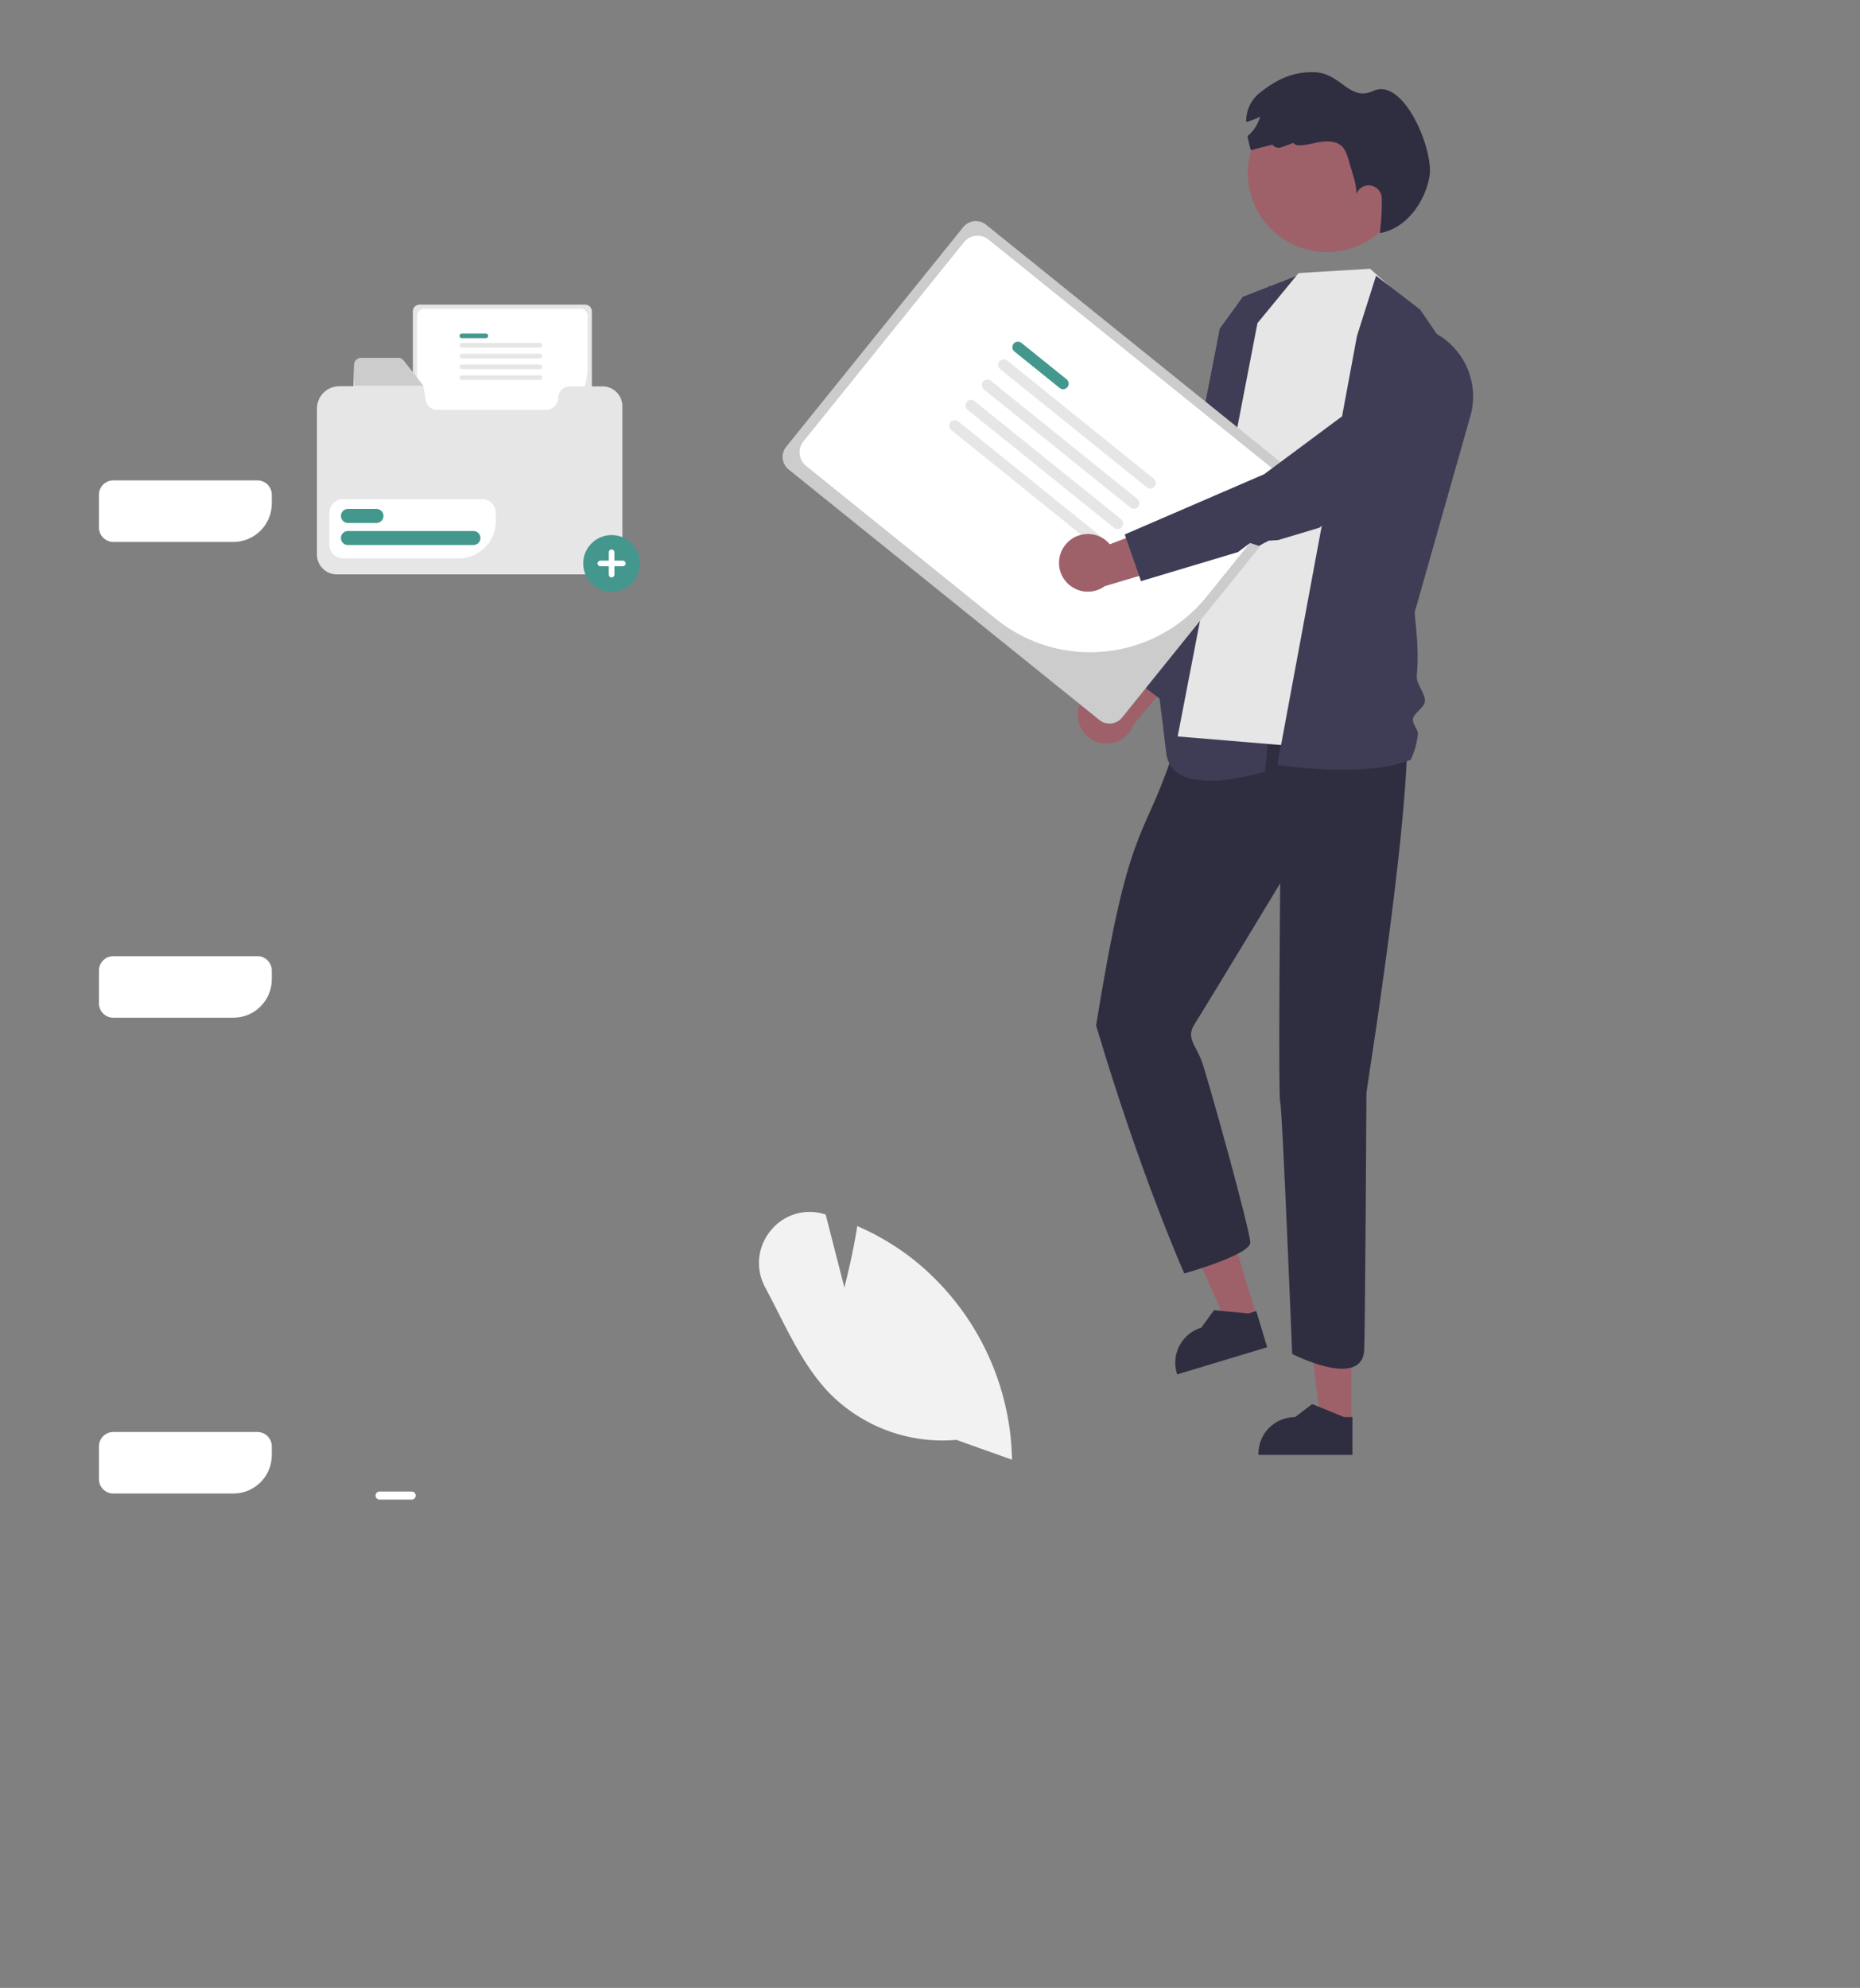 <?xml version="1.0" encoding="UTF-8" standalone="no"?> <svg xmlns:inkscape="http://www.inkscape.org/namespaces/inkscape" xmlns:sodipodi="http://sodipodi.sourceforge.net/DTD/sodipodi-0.dtd" xmlns="http://www.w3.org/2000/svg" xmlns:svg="http://www.w3.org/2000/svg" width="570.758" height="609.998" viewBox="0 0 570.758 609.998" version="1.1" id="svg62" sodipodi:docname="dam.svg" inkscape:version="1.3 (0e150ed, 2023-07-21)"><rect x="0" y="0" width="570.758" height="609.998" fill="#808080" stroke="none"/><defs id="defs62"></defs><path d="m 856.563,609.691 -278.75,0.307 c -0.658,-0.003 -1.188,-0.539 -1.184,-1.197 0.003,-0.653 0.532,-1.181 1.184,-1.184 l 278.75,-0.307 c 0.658,-0.002 1.192,0.529 1.194,1.187 0.002,0.658 -0.529,1.192 -1.187,1.195 z" fill="#cacaca" id="path2"></path><path d="M 71.621,166.293 H 34.765 c -2.429,-0.003 -4.398,-1.971 -4.401,-4.401 V 151.813 c 0.003,-2.429 1.971,-4.398 4.401,-4.401 h 44.236 c 2.429,0.003 4.398,1.971 4.401,4.401 v 2.7 c -0.007,6.503 -5.277,11.773 -11.78,11.78 z" fill="#ffffff" id="path5"></path><path d="M 71.621,312.293 H 34.765 c -2.429,-0.003 -4.398,-1.971 -4.401,-4.401 V 297.813 c 0.003,-2.429 1.971,-4.398 4.401,-4.401 h 44.236 c 2.429,0.003 4.398,1.971 4.401,4.401 v 2.7 c -0.007,6.503 -5.277,11.773 -11.78,11.78 z" fill="#ffffff" id="path10"></path><path d="M 71.621,458.293 H 34.765 c -2.429,-0.003 -4.398,-1.971 -4.401,-4.401 V 443.813 c 0.003,-2.429 1.971,-4.398 4.401,-4.401 h 44.236 c 2.429,0.003 4.398,1.971 4.401,4.401 v 2.7 c -0.007,6.503 -5.277,11.773 -11.78,11.78 z" fill="#ffffff" id="path15"></path><g id="g63" transform="translate(-375.833,-160.265)"><path d="m 669.316,602.1 c -14.625,1.289 -29.051,-4.092 -39.259,-14.645 -6.591,-6.949 -11.113,-15.892 -15.487,-24.542 -1.273,-2.517 -2.589,-5.12 -3.928,-7.614 -3.054,-5.564 -2.416,-12.426 1.612,-17.332 3.86,-4.904 10.315,-6.967 16.303,-5.209 l 0.638,0.184 5.744,22.414 c 0.857,-3.343 2.696,-10.876 3.858,-18.256 l 0.098,-0.618 0.572,0.255 c 5.998,2.654 11.638,6.052 16.786,10.115 18.461,14.808 29.473,36.986 30.112,60.643 l 0.015,0.697 -17.064,-6.093 z" fill="#f2f2f2" id="path1"></path><polygon points="790.506,560.733 790.504,596.918 781.123,596.918 776.66,560.732 " fill="#9e616a" id="polygon30"></polygon><path d="m 790.835,606.705 -28.849,-0.001 v -0.365 c 4.9e-4,-6.201 5.028,-11.228 11.229,-11.229 h 6.7e-4 l 5.27,-3.998 9.832,3.998 2.518,6e-5 -4.3e-4,11.594 z" fill="#2f2e41" id="path31"></path><polygon points="751.091,529.753 761.534,564.399 752.552,567.106 737.834,533.749 " fill="#9e616a" id="polygon31"></polygon><path d="m 764.676,573.674 -27.621,8.326 -0.105,-0.349 c -1.79,-5.937 1.573,-12.201 7.51,-13.992 l 6.7e-4,-1.8e-4 3.891,-5.349 10.568,0.99 2.411,-0.727 z" fill="#2f2e41" id="path32"></path><path d="m 748.652,367.652 c 0,0 -10.037,15.321 -13.587,25.744 -8.701,25.544 -12.863,19.416 -22.884,81.523 13.596,45.875 27.06,76.118 27.06,76.118 0,0 20.235,-5.691 20.235,-9.485 0,-3.794 -12.91,-50.06 -14.807,-55.434 -1.897,-5.375 -5.059,-7.272 -2.213,-11.698 2.846,-4.426 26.219,-43.122 26.219,-43.122 0,0 -0.632,65.956 0,67.221 0.632,1.265 3.673,77.217 3.673,77.217 0,0 20.81,10.652 22.071,-0.7 0.316,-2.845 0.715,-78.112 0.715,-79.377 0,-1.265 19.264,-119.107 10.095,-123.849 -9.169,-4.742 -56.577,-4.156 -56.577,-4.156 z" fill="#2f2e41" id="path33"></path><path d="m 706.599,378.571 c 0.535,-4.826 4.881,-8.305 9.708,-7.769 0.515,0.057 1.023,0.16 1.52,0.306 l 18.18,-25.411 5.823,15.156 -18.156,21.807 c -1.689,4.581 -6.771,6.925 -11.352,5.236 -3.833,-1.413 -6.198,-5.268 -5.722,-9.325 z" fill="#9e616a" id="path34"></path><path d="m 731.671,374.632 -12.088,-9.166 25.375,-39.075 20.383,-78.522 16.138,15.026 c 2.794,0.861 5.104,2.844 6.38,5.474 1.298,2.65 4.055,-1.787 3.024,0.977 l -22.7,61.292 -0.033,0.043 -36.48,43.95 z" fill="#3f3d56" id="path35"></path><path d="m 774.396,244.653 -17.192,6.681 -7.066,9.761 -17.129,87.854 0.682,2.965 -1.706,2.286 -0.67,3.436 1.66,2.859 -2.916,3.582 c 0,0 0.771,2.854 3.631,27.168 1.765,15.002 30.319,5.762 30.319,5.762 l 12.963,-133.239 -2.577,-19.115 z" fill="#3f3d56" id="path36"></path><polygon points="796.26,242.736 774.327,244.058 761.7,259.413 737.21,386.245 788.698,390.535 811.092,256.004 " fill="#e6e6e6" id="polygon36"></polygon><path d="m 798.091,244.87 13.49,10.357 5.175,7.55 c 9.069,5.184 13.261,16.016 10.047,25.955 l -16.385,57.76 -0.383,1.18 c -0.39,1.144 1.477,10.201 0.548,19.956 -0.242,2.541 2.707,5.374 2.485,7.883 -0.173,1.962 -3.523,3.632 -3.671,5.435 -0.133,1.627 1.629,3.174 1.526,4.577 -0.266,2.733 -1.011,5.398 -2.201,7.873 -13.959,5.774 -40.914,1.585 -40.914,1.585 l 24.425,-131.621 5.859,-18.49 z" fill="#3f3d56" id="path37"></path><circle cx="783.011" cy="213.351" r="24.28" fill="#9e616a" id="circle37"></circle><path d="m 814.492,214.389 c -1.409,7.981 -7.108,15.875 -15.067,17.392 l -0.15,-0.2 c 0.443,-3.459 0.637,-6.946 0.579,-10.433 -0.03,-2.235 -1.867,-4.023 -4.102,-3.993 -1.667,0.023 -3.15,1.065 -3.735,2.627 0.143,-3.039 -1.144,-6.143 -1.974,-9.075 -0.83,-2.925 -1.394,-5.699 -4.284,-6.658 -2.41,-0.794 -5.034,-0.243 -7.509,0.322 -3.418,0.772 -5.156,0.594 -5.463,-0.272 -1.264,0.463 -2.529,0.925 -3.795,1.386 -0.982,0.357 -2.082,0.019 -2.695,-0.828 l -0.011,-0.015 c -2.21,0.572 -4.419,1.139 -6.629,1.702 -0.419,-1.415 -0.761,-2.852 -1.023,-4.305 1.893,-1.545 3.247,-3.651 3.869,-6.014 -1.325,0.762 -2.76,1.312 -4.255,1.63 -0.104,-3.388 1.37,-6.632 3.99,-8.782 5.227,-4.198 10.469,-6.772 17.163,-6.436 8.095,0.408 10.519,9.118 17.878,5.721 9.296,-4.291 18.621,18.25 17.213,26.23 z" fill="#2f2e41" id="path38"></path><path d="m 678.379,229.191 c -2.126,-1.71 -5.235,-1.376 -6.95,0.746 l -54.356,67.428 c -1.71,2.126 -1.376,5.235 0.746,6.95 l 95.375,76.885 c 2.126,1.71 5.235,1.376 6.95,-0.746 l 54.356,-67.428 c 1.71,-2.126 1.376,-5.235 -0.746,-6.95 z" fill="#cccccc" id="path39"></path><path d="m 681.538,350.268 -58.379,-47.062 c -2.284,-1.845 -2.643,-5.192 -0.803,-7.48 l 49.301,-61.157 c 1.845,-2.284 5.192,-2.643 7.48,-0.803 l 89.985,72.541 c 2.284,1.846 2.643,5.192 0.803,7.48 l -23.822,29.55 c -15.93,19.716 -44.813,22.816 -64.565,6.93 z" fill="#ffffff" id="path40"></path><path d="M 701.004,279.318 687.131,268.135 c -0.734,-0.587 -0.853,-1.658 -0.266,-2.392 0.587,-0.734 1.658,-0.853 2.392,-0.266 l 0.011,0.008 13.873,11.183 c 0.729,0.593 0.84,1.664 0.247,2.394 -0.589,0.725 -1.653,0.839 -2.383,0.256 z" fill="#43978d" id="path41"></path><path d="m 727.735,309.806 -44.971,-36.253 c -0.734,-0.587 -0.853,-1.658 -0.266,-2.392 0.587,-0.734 1.658,-0.853 2.392,-0.266 l 0.011,0.008 44.971,36.253 c 0.729,0.593 0.84,1.664 0.247,2.394 -0.589,0.725 -1.653,0.839 -2.383,0.256 z" fill="#e6e6e6" id="path42"></path><path d="m 722.721,316.026 -44.971,-36.253 c -0.734,-0.587 -0.853,-1.658 -0.266,-2.392 0.587,-0.734 1.658,-0.853 2.392,-0.266 l 0.011,0.008 44.971,36.253 c 0.729,0.593 0.84,1.664 0.247,2.394 -0.589,0.725 -1.653,0.839 -2.383,0.256 z" fill="#e6e6e6" id="path43"></path><path d="m 717.707,322.246 -44.971,-36.253 c -0.734,-0.587 -0.853,-1.658 -0.266,-2.392 0.587,-0.734 1.658,-0.853 2.392,-0.266 l 0.011,0.008 44.971,36.253 c 0.729,0.593 0.84,1.664 0.247,2.394 -0.589,0.725 -1.653,0.839 -2.383,0.256 h -1.2e-4 z" fill="#e6e6e6" id="path44"></path><path d="m 712.693,328.465 -44.971,-36.253 c -0.734,-0.587 -0.853,-1.658 -0.266,-2.392 0.587,-0.734 1.658,-0.853 2.392,-0.266 l 0.011,0.008 44.971,36.253 c 0.729,0.593 0.84,1.664 0.247,2.394 -0.589,0.725 -1.653,0.839 -2.383,0.256 z" fill="#e6e6e6" id="path45"></path><path d="m 702.9,327.266 c 3.119,-3.722 8.664,-4.21 12.386,-1.091 0.397,0.333 0.763,0.699 1.096,1.097 l 29.211,-11.086 -3.548,15.844 -27.196,8.098 c -3.943,2.878 -9.473,2.015 -12.352,-1.929 -2.408,-3.3 -2.242,-7.819 0.402,-10.933 v -6e-5 z" fill="#9e616a" id="path46"></path><path d="m 725.955,338.59 -4.986,-14.327 42.771,-18.476 53.148,-39.486 6.709,8.282 c 3.698,4.565 2.995,11.264 -1.571,14.962 -0.149,0.121 -0.301,0.237 -0.456,0.35 l -40.847,32.294 -0.051,0.018 -12.678,3.796 -2.839,0.166 -3.03,1.591 -2.691,-0.876 -3.726,2.797 -4.278,1.281 -25.475,7.628 z" fill="#3f3d56" id="path47"></path></g><g id="g62" transform="matrix(0.333,0,0,0.333,26.884,48.051)"><path d="m 305.891,136.408 c -3.399,0.004 -6.153,2.758 -6.157,6.157 v 107.891 c 0.004,3.399 2.758,6.153 6.157,6.157 h 152.608 c 3.399,-0.004 6.153,-2.758 6.157,-6.157 v -107.891 c -0.004,-3.399 -2.758,-6.153 -6.157,-6.157 z" fill="#e6e6e6" id="path18"></path><path d="m 403.616,251.363 h -93.412 c -3.658,-0.004 -6.622,-2.969 -6.626,-6.627 v -97.856 c 0.004,-3.658 2.968,-6.622 6.626,-6.627 h 143.985 c 3.658,0.004 6.622,2.969 6.627,6.627 v 47.283 c -0.036,31.576 -25.624,57.164 -57.199,57.2 z" fill="#ffffff" id="path19"></path><path d="m 367.024,167.334 h -22.198 c -1.171,0 -2.12,-0.949 -2.12,-2.12 0,-1.171 0.949,-2.12 2.12,-2.12 h 22.198 c 1.171,0 2.12,0.949 2.12,2.12 0,1.171 -0.949,2.12 -2.12,2.12 z" fill="#43978d" id="path20"></path><path d="m 416.785,176.004 h -71.958 c -1.171,0 -2.12,-0.949 -2.12,-2.12 0,-1.171 0.949,-2.12 2.12,-2.12 h 71.958 c 1.171,0 2.12,0.949 2.12,2.12 0,1.171 -0.949,2.12 -2.12,2.12 z" fill="#e6e6e6" id="path21"></path><path d="m 416.785,185.956 h -71.958 c -1.171,0 -2.12,-0.949 -2.12,-2.12 0,-1.171 0.949,-2.12 2.12,-2.12 h 71.958 c 1.171,0 2.12,0.949 2.12,2.12 0,1.171 -0.949,2.12 -2.12,2.12 z" fill="#e6e6e6" id="path22"></path><path d="m 416.785,195.908 h -71.958 c -1.171,0 -2.12,-0.949 -2.12,-2.12 0,-1.171 0.949,-2.12 2.12,-2.12 h 71.958 c 1.171,0 2.12,0.949 2.12,2.12 0,1.171 -0.949,2.12 -2.12,2.12 z" fill="#e6e6e6" id="path23"></path><path d="m 416.785,205.86 h -71.958 c -1.171,0 -2.12,-0.949 -2.12,-2.12 0,-1.171 0.949,-2.12 2.12,-2.12 h 71.958 c 1.171,0 2.12,0.949 2.12,2.12 0,1.171 -0.949,2.12 -2.12,2.12 z" fill="#e6e6e6" id="path24"></path><path d="m 474.48,211.735 h -30.124 c -5.991,0 -10.847,4.856 -10.847,10.847 v 0 c 0,5.991 -4.856,10.847 -10.847,10.847 H 322.232 c -5.991,0 -10.847,-4.856 -10.847,-10.847 v -3e-5 l -1.986,-10.996 0.129,0.149 -0.129,-0.149 -18.204,-23.209 c -1.209,-1.566 -3.081,-2.475 -5.059,-2.457 h -34.14 c -3.549,0.004 -6.425,2.88 -6.429,6.429 l -0.705,19.237 h -12.907 c -11.401,0 -20.643,9.242 -20.643,20.643 v 134.445 c 0,10.117 8.202,18.319 18.319,18.319 h 244.849 c 10.111,-0.013 18.304,-8.208 18.314,-18.319 v -136.625 c 0,-10.114 -8.199,-18.314 -18.314,-18.314 v 0 z" fill="#e6e6e6" id="path25"></path><path d="m 309.409,211.09 h -63.842 v -19.237 c 0.004,-3.549 2.88,-6.425 6.429,-6.429 h 34.14 c 1.978,-0.018 3.85,0.892 5.059,2.457 l 18.214,23.209 z" fill="#cccccc" id="path26"></path><path d="M 342.098,370.199 H 235.498 c -7.026,-0.008 -12.72,-5.702 -12.728,-12.728 v -29.153 c 0.008,-7.026 5.702,-12.72 12.728,-12.728 H 363.443 c 7.026,0.008 12.72,5.702 12.728,12.728 v 7.808 c -0.021,18.809 -15.264,34.051 -34.072,34.072 z" fill="#ffffff" id="path27"></path><path d="m 266.184,337.581 h -26.311 c -3.564,0 -6.454,-2.889 -6.454,-6.454 0,-3.564 2.889,-6.454 6.454,-6.454 h 26.311 c 3.564,-0.005 6.457,2.881 6.462,6.445 0.005,3.564 -2.881,6.457 -6.445,6.462 h -0.017 z" fill="#43978d" id="path28"></path><path d="M 355.543,357.935 H 239.873 c -3.564,0 -6.454,-2.889 -6.454,-6.454 0,-3.564 2.889,-6.454 6.454,-6.454 h 115.67 c 3.564,-0.005 6.457,2.881 6.462,6.445 0.005,3.564 -2.881,6.457 -6.445,6.462 h -0.017 z" fill="#43978d" id="path29"></path><path d="m 482.858,401.083 c -14.45,0 -26.164,-11.714 -26.164,-26.164 0,-14.45 11.714,-26.164 26.164,-26.164 14.45,0 26.164,11.714 26.164,26.164 v 0 c 0,14.45 -11.714,26.164 -26.164,26.164 z" fill="#43978d" id="path48"></path><path d="m 493.181,372.338 h -7.743 v -7.743 c 0,-1.425 -1.156,-2.581 -2.581,-2.581 -1.425,0 -2.581,1.156 -2.581,2.581 v 7.743 h -7.743 c -1.425,0 -2.581,1.156 -2.581,2.581 0,1.425 1.155,2.581 2.581,2.581 h 7.743 v 7.743 c 0,1.425 1.156,2.581 2.581,2.581 1.425,0 2.581,-1.156 2.581,-2.581 v -7.743 h 7.743 c 1.425,0 2.581,-1.156 2.581,-2.581 0,-1.425 -1.155,-2.581 -2.581,-2.581 z" fill="#ffffff" id="path49"></path></g><path d="m 126.341,457.685 h -9.873 c -0.682,3.1e-4 -1.234,0.553 -1.234,1.235 2.7e-4,0.681 0.552,1.233 1.234,1.234 h 9.873 c 0.682,3.1e-4 1.234,-0.552 1.235,-1.234 2.7e-4,-0.682 -0.552,-1.234 -1.234,-1.235 z" fill="#ffffff" id="path55"></path></svg> 